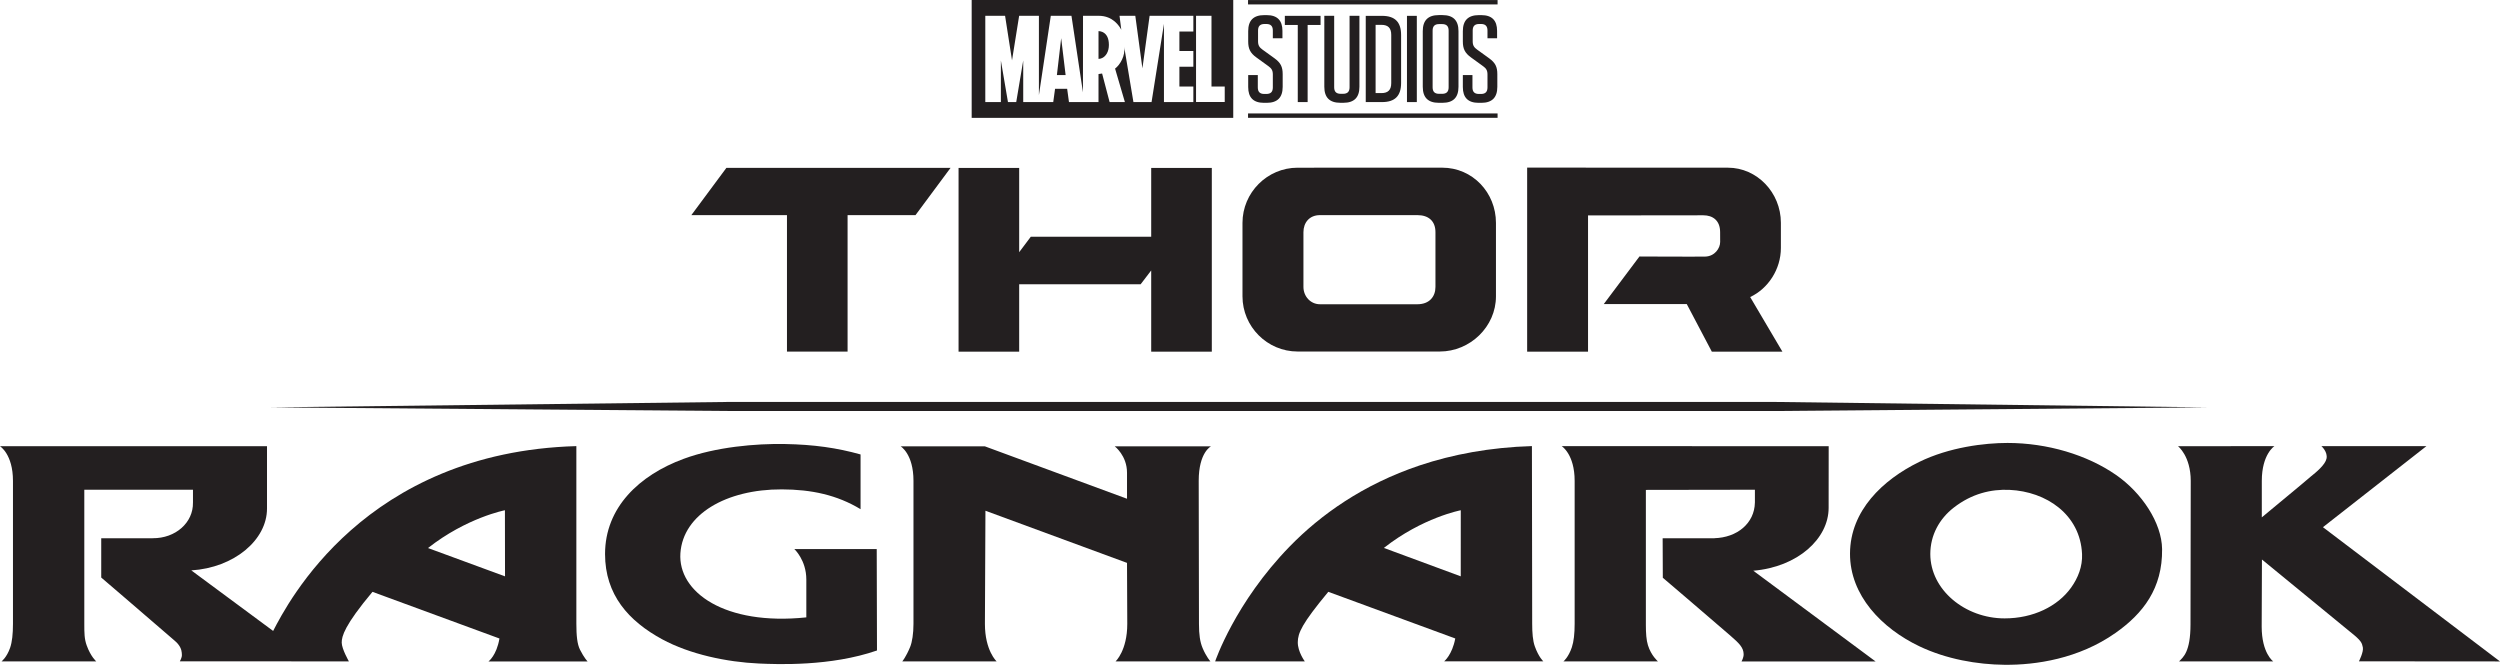<?xml version="1.0" encoding="UTF-8" standalone="no"?>
<!-- Created with Inkscape (http://www.inkscape.org/) -->
<svg id="svg3336" xmlns:rdf="http://www.w3.org/1999/02/22-rdf-syntax-ns#" xmlns="http://www.w3.org/2000/svg" xml:space="preserve" height="152.58" viewBox="0 0 573.755 152.58" width="573.76" version="1.1" xmlns:cc="http://creativecommons.org/ns#" xmlns:dc="http://purl.org/dc/elements/1.1/"><g id="g3344" transform="matrix(1.25 0 0 -1.25 -95.622 643.64)"><g id="g3350" transform="translate(252.49 450.35)"><path id="path3352" d="m0 0h11.13v12.374h22.304l1.935 2.533v-14.907h11.129v33.735h-11.129v-12.634h-22.104l-2.135-2.842v15.476h-11.13" fill="#231f20"/></g><g id="g3354" transform="translate(251.02 484.09)"><path id="path3356" d="m0 0-6.438-8.679h-12.467v-25.056h-11.129v25.056h-17.559l6.437 8.679" fill="#231f20"/></g><g id="g3358" transform="translate(340.05 462.23)"><path id="path3360" d="m0 0c0-1.729-1.066-3.179-3.318-3.179h-17.891c-1.727 0-3.03 1.45-3.03 3.179v10.053c0 1.729 1.075 3.131 3.03 3.131h17.891c2.028 0 3.318-1.071 3.318-3.131v-10.053zm1.243 21.896-26.555-0.005c-5.565 0-10.118-4.56-10.118-10.135v-13.479c0-5.575 4.553-10.135 10.118-10.135h26.111c5.564 0 10.309 4.56 10.309 10.135v13.479c0 5.575-4.3 10.14-9.865 10.14" fill="#231f20"/></g><g id="g3362" transform="translate(403.75 450.35)"><path id="path3364" d="m0 0-5.916 10.025c3.296 1.542 5.638 5.097 5.638 9.004v4.625c0 5.574-4.403 10.12-9.712 10.12l-36.874 0.015v-33.789h11.179v25.009l21.173 0.025c1.726 0 3.078-0.952 3.078-3.083 0 0 0.008-0.665 0.008-1.817s-0.999-2.631-2.729-2.68c-1.362-0.039-12.093 0.015-12.093 0.015l-6.546-8.728h15.232l4.603-8.741" fill="#231f20"/></g><g id="g3366" transform="translate(445.46 424.97)"><path id="path3368" d="m0 0c-3.408 0.155-6.946-0.693-10.245-3.255-2.656-2.063-4.308-5.074-4.308-8.52 0-6.583 6.385-11.821 13.643-11.821 5.24 0 9.739 2.206 12.207 5.647 1.272 1.775 2.113 3.89 2.01 6.174-0.328 7.284-6.594 11.468-13.307 11.775m-0.383 8.615c7.316 0 14.603-2.182 19.919-5.865 4.748-3.289 8.406-8.803 8.467-13.615 0.091-7.216-3.477-11.833-8.569-15.412-6.762-4.753-14.643-5.895-20.344-5.839-5.027 0.049-10.691 1.03-15.653 3.398-6.882 3.284-12.768 9.337-12.733 17.039 0.035 7.858 6.006 13.526 12.685 16.8 5.576 2.733 12.067 3.494 16.228 3.494" fill="#231f20"/></g><g id="g3370" transform="translate(224.54 401.56)"><path id="path3372" d="m0 0c-14.988-1.563-23.597 4.649-23.121 11.774 0.478 7.147 8.407 11.759 18.621 11.726 5.454-0.017 10.139-1.025 14.457-3.637v10.051c-4.323 1.209-8.577 1.817-13.882 1.914-5.32 0.098-12.656-0.524-18.621-2.728-8.099-2.991-14.409-8.903-14.409-17.47 0-7.471 4.325-12.31 10.483-15.65 5.11-2.772 11.894-4.19 17.76-4.452 3.378-0.15 13.175-0.558 21.685 2.394l-0.048 18.618h-15.127s2.202-2.007 2.202-5.6" fill="#231f20"/></g><g id="g3374" transform="translate(257.33 432.96)"><path id="path3376" d="m0 0 26.089-9.62v4.786c0 3.135-2.25 4.834-2.25 4.834h17.664s-2.25-1.094-2.25-6.317l0.048-26.277c0-1.989 0.194-3.321 0.67-4.451 0.678-1.605 1.436-2.441 1.436-2.441h-17.424s2.154 1.972 2.154 6.892l-0.048 11.2-25.993 9.573-0.096-20.773c0-4.92 2.154-6.892 2.154-6.892h-17.328s0.678 0.799 1.436 2.633c0.385 0.931 0.622 2.501 0.622 4.259v26.277c0 4.92-2.345 6.317-2.345 6.317" fill="#231f20"/></g><g id="g3378" transform="translate(396.25 393.47)"><path id="path3380" d="m0 0h24.605l-22.451 16.656c8.168 0.686 13.834 5.893 13.834 11.535 0 0.19 0.01 11.323 0.01 11.323l-49.028 0.02s2.386-1.468 2.386-6.389v-26.231c0-1.835-0.161-3.26-0.519-4.329-0.601-1.798-1.532-2.585-1.532-2.585l17.339 0.009s-1.241 1.058-1.829 2.959c-0.293 0.945-0.383 2.166-0.383 3.733v24.792l20.02 0.032v-2.369h-0.003c-0.072-3.77-3.229-6.428-7.484-6.532l0.091-0.005h-9.543l0.03-7.255s7.865-6.697 12.398-10.625c1.66-1.438 2.411-2.197 2.442-3.398 0.017-0.644-0.383-1.341-0.383-1.341" fill="#231f20"/></g><g id="g3382" transform="translate(330.58 414.31)"><path id="path3384" d="m0 0c7.086 5.58 14.118 6.918 14.118 6.918l-0.006-12.133-14.112 5.215zm11.072-20.822h18.202s-0.858 0.77-1.566 2.762c-0.365 1.027-0.479 2.463-0.479 4.164l-0.048 32.594c-7.693-0.226-14.603-1.54-20.584-3.541-10.444-3.496-18.248-9.108-23.839-14.838-10.117-10.369-13.738-21.155-13.738-21.155h16.467s-1.32 1.772-1.293 3.542c0.026 1.661 0.696 3.323 5.601 9.237l23.312-8.567c-0.563-3.012-2.035-4.198-2.035-4.198" fill="#231f20"/></g><g id="g3386" transform="translate(155.08 414.29)"><path id="path3388" d="m0 0c7.085 5.58 14.121 6.94 14.121 6.94l0.017-12.139-14.138 5.199zm11.105-20.82h18.191s-0.646 0.67-1.389 2.154c-0.517 1.034-0.67 2.581-0.67 4.786v32.594c-19.36-0.544-32.695-7.765-41.407-15.459-8.721-7.702-12.935-15.911-14.265-18.475l-15.026 11.117c7.842 0.49 13.899 5.565 13.899 11.356v11.441h-49.025s2.383-1.448 2.383-6.369v-26.231c0-1.867-0.156-3.351-0.531-4.425-0.612-1.756-1.564-2.48-1.564-2.48h17.384s-1.001 0.862-1.746 2.911c-0.438 1.203-0.446 2.265-0.446 3.994v24.61l19.952 0.001v-2.369h-0.003c0.071-3.66-3.189-6.567-7.389-6.532l-0.004-0.005h-9.448v-7.215s7.041-6.021 11.575-9.949c1.901-1.648 2.207-1.863 2.517-2.248 0.699-0.867 0.695-1.512 0.718-2.01 0.024-0.498-0.376-1.175-0.376-1.175l31.039-0.013s-1.307 2.279-1.319 3.437c-0.012 1.159 0.503 3.188 5.649 9.333l23.312-8.567c-0.523-3.115-2.011-4.212-2.011-4.212" fill="#231f20"/></g><g id="g3390" transform="translate(535.5 393.47)"><path id="path3392" d="m0 0-32.504 24.649 19.004 14.885h-19.291s1.207-1.045 0.941-2.303c-0.237-1.12-1.879-2.486-2.903-3.297-2.07-1.792-5.605-4.658-8.976-7.48v6.691c0 4.921 2.322 6.389 2.322 6.389l-17.705-0.02s2.324-1.795 2.335-6.369c0 0-0.044-23.767-0.044-26.3 0-5.129-1.341-6.047-2.1-6.836h17.288s-2.12 1.484-2.12 6.405l0.048 12.3c2.23-1.806 12.018-9.862 16.228-13.305 2.031-1.609 2.125-1.993 2.297-2.824 0.173-0.831-0.716-2.563-0.716-2.563" fill="#231f20"/></g><g id="g3394" transform="translate(402.68 441.11)"><path id="path3396" d="m0 0h-192.81l-83.809-0.994 83.808-0.663h192.99l78.91 0.663" fill="#231f20"/></g><path id="path3398" d="m305.64 514.1h45.816v0.804h-45.816v-0.804z" fill="#231f20"/><path id="path3400" d="m305.64 493.28h45.816v0.804h-45.816v-0.804z" fill="#231f20"/><g id="g3402" transform="translate(312 501.28)"><path id="path3404" d="m0 0v-2.307c0-1.968-0.973-2.941-2.94-2.941h-0.498c-1.944 0-2.894 0.973-2.894 2.896v2.205h1.764v-2.274c0-0.814 0.384-1.198 1.198-1.198h0.362c0.814 0 1.199 0.384 1.199 1.198v2.376c0 0.791-0.272 1.13-0.792 1.515l-2.216 1.606c-1.176 0.837-1.515 1.651-1.515 2.941v1.9c0 1.967 0.972 2.94 2.94 2.94h0.452c1.945 0 2.895-0.973 2.895-2.895v-1.358h-1.764v1.425c0 0.815-0.385 1.2-1.199 1.2h-0.317c-0.814 0-1.198-0.385-1.198-1.2v-1.99c0-0.791 0.294-1.131 0.814-1.515l2.194-1.584c1.153-0.837 1.515-1.583 1.515-2.94" fill="#231f20"/></g><g id="g3406" transform="translate(314.77 496.17)"><path id="path3408" d="m0 0v14.159h-2.374v1.674h6.558v-1.674h-2.374v-14.159" fill="#231f20"/></g><g id="g3410" transform="translate(326.09 498.98)"><path id="path3412" d="m0 0c0-1.968-0.973-2.941-2.94-2.941h-0.566c-1.967 0-2.94 0.973-2.94 2.941v13.028h1.81v-13.119c0-0.814 0.384-1.199 1.198-1.199h0.43c0.814 0 1.198 0.385 1.198 1.199v13.119h1.81" fill="#231f20"/></g><g id="g3414" transform="translate(329.06 497.82)"><path id="path3416" d="m0 0h1.086c1.221 0 1.786 0.611 1.786 1.832v8.867c0 1.222-0.565 1.832-1.786 1.832h-1.086v-12.531zm-1.809 14.182h2.986c2.374 0 3.505-1.131 3.505-3.506v-8.821c0-2.375-1.131-3.506-3.505-3.506h-2.986" fill="#231f20"/></g><path id="path3418" d="m334.82 496.17h1.809v15.833h-1.809v-15.833z" fill="#231f20"/><g id="g3420" transform="translate(341.27 510.49)"><path id="path3422" d="m0 0h-0.542c-0.814 0-1.199-0.385-1.199-1.199v-10.405c0-0.814 0.385-1.199 1.199-1.199h0.542c0.815 0 1.199 0.385 1.199 1.199v10.405c0 0.814-0.384 1.199-1.199 1.199m0.068-14.454h-0.678c-1.967 0-2.94 0.973-2.94 2.941v10.224c0 1.967 0.973 2.94 2.94 2.94h0.678c1.968 0 2.94-0.973 2.94-2.94v-10.224c0-1.968-0.972-2.941-2.94-2.941" fill="#231f20"/></g><g id="g3424" transform="translate(351.41 501.28)"><path id="path3426" d="m0 0v-2.307c0-1.968-0.973-2.941-2.94-2.941h-0.498c-1.944 0-2.894 0.973-2.894 2.896v2.205h1.764v-2.274c0-0.814 0.384-1.198 1.198-1.198h0.362c0.814 0 1.199 0.384 1.199 1.198v2.376c0 0.791-0.272 1.13-0.792 1.515l-2.216 1.606c-1.176 0.837-1.515 1.651-1.515 2.941v1.9c0 1.967 0.972 2.94 2.94 2.94h0.452c1.945 0 2.895-0.973 2.895-2.895v-1.358h-1.764v1.425c0 0.815-0.385 1.2-1.199 1.2h-0.317c-0.814 0-1.198-0.385-1.198-1.2v-1.99c0-0.791 0.294-1.131 0.814-1.515l2.194-1.584c1.153-0.837 1.515-1.583 1.515-2.94" fill="#231f20"/></g><g id="g3428" transform="translate(301.36 496.18)"><path id="path3430" d="m0 0h-5.267v15.832h2.836v-12.985h2.431v-2.847zm-30.029 11.723 0.815-6.77h-1.6l0.785 6.77zm8.761-1.229c0-1.282-0.567-2.091-1.235-2.415-0.219-0.106-0.448-0.159-0.671-0.159v5.092h0.013c0.224 0.002 1.893-0.066 1.893-2.518m15.508 2.449h-2.563v-3.577h2.563v-2.891h-2.563v-3.63h2.563v-2.848h-5.398v14.351l-2.276-14.351-3.329-0.009s-1.699 10.163-1.702 10.184v-0.001c0.275-1.642-0.757-3.357-1.669-4.034l1.801-6.14h-0.007l0.001-0.004h-2.799l-1.374 5.24-0.662-0.097v-5.139h-0.008v-0.004h-0.004l-5.412 0.004-0.333 2.435h-2.22l-0.333-2.435h-5.513v7.631l-1.282-7.631h-1.52l-1.301 7.631v-7.631h-2.86v15.833h3.632l1.274-8.181 1.309 8.181h3.629v-14.561l2.183 14.562 3.793-0.001 2.111-14.056 0.011 14.056s2.882 0.001 2.898 0c2.611 0 3.795-1.915 4.13-2.574l-0.325 2.574h2.896l1.306-9.644 1.322 9.644h8.031v-2.887zm-40.701-15.848h48.025v21.637h-48.025v-21.637z" fill="#231f20"/></g></g></svg>
